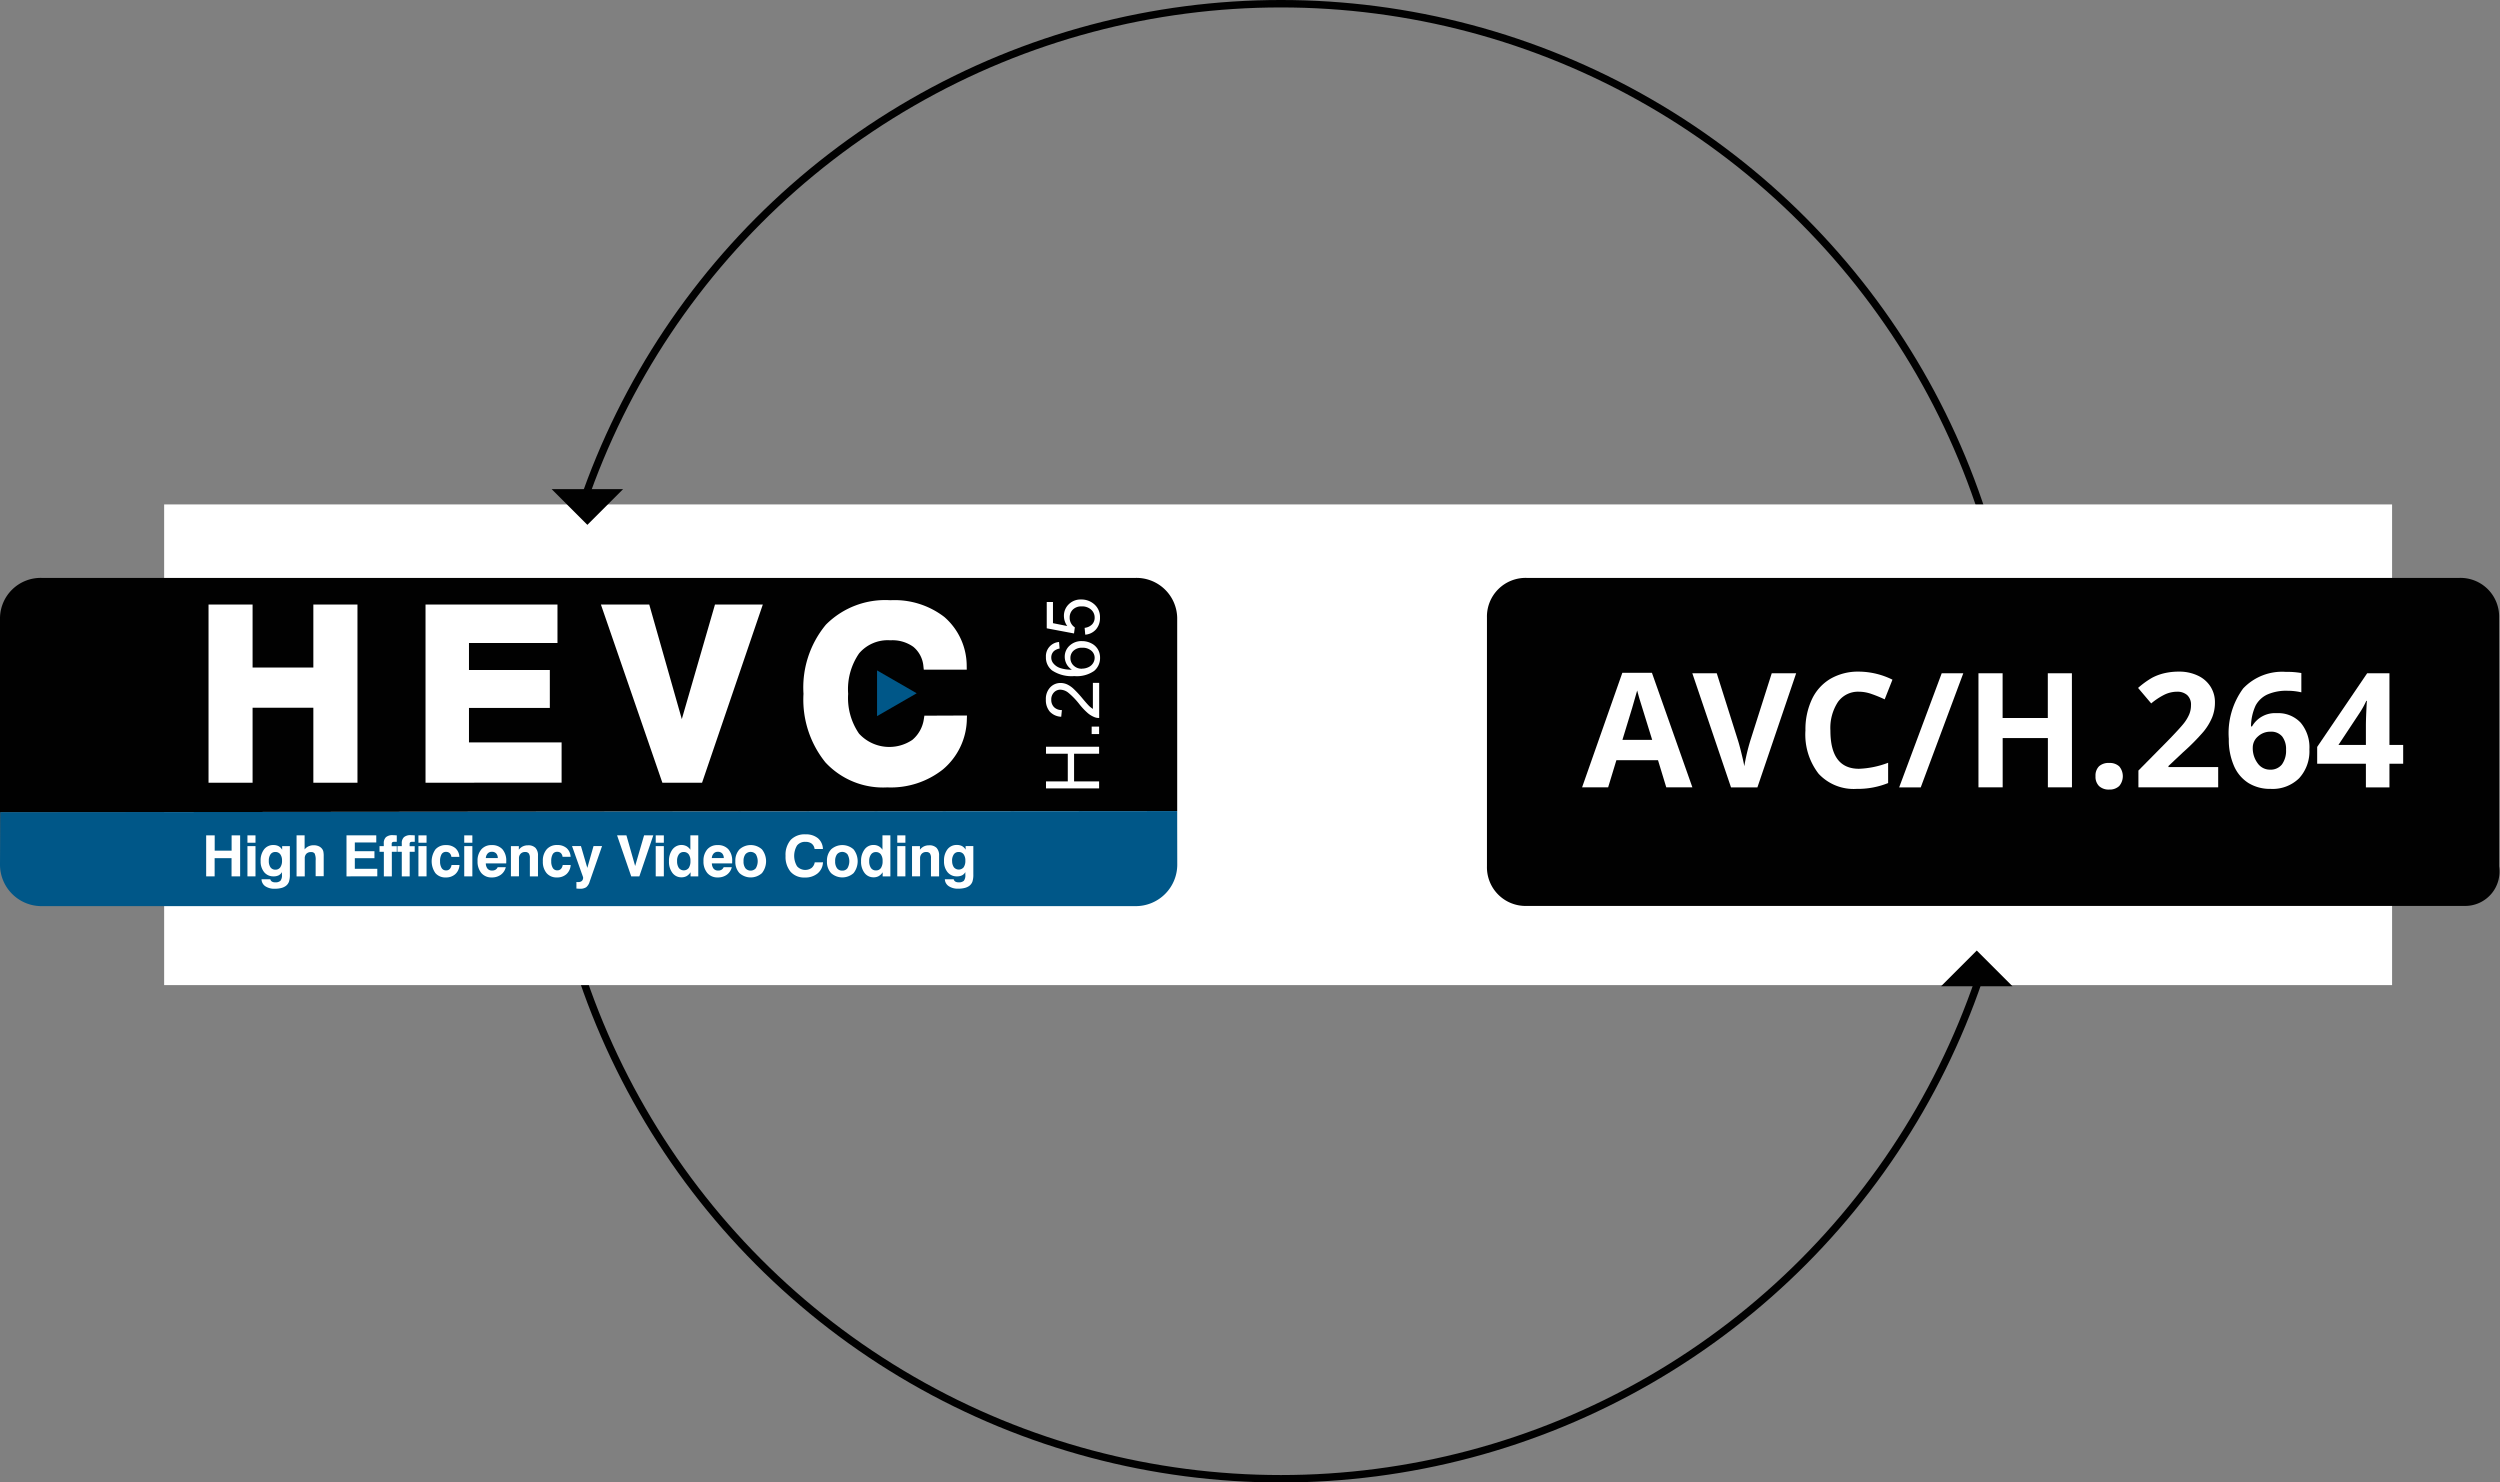 <svg xmlns="http://www.w3.org/2000/svg" viewBox="0 0 36.948 21.91"><rect x="0" y="0" width="36.948" height="21.91" fill="#808080" stroke="none"/><defs><style>.cls-1{fill:none;stroke:#010101;stroke-width:0.11px;}.cls-1,.cls-6{stroke-miterlimit:10;}.cls-2,.cls-6{fill:#fff;}.cls-3{fill:#010101;}.cls-4{isolation:isolate;}.cls-5{fill:#005788;}.cls-6{stroke:#fff;stroke-width:0.134px;}</style></defs><title>Asset 4routing</title><g id="Layer_2" data-name="Layer 2"><g id="TRANSCODING_copy" data-name="TRANSCODING copy"><circle class="cls-1" cx="18.931" cy="10.955" r="10.9"/><rect class="cls-2" x="2.426" y="7.455" width="32.927" height="7.104"/><path class="cls-3" d="M36.434,13.389h-13.873a.571.571,0,0,1-.585-.585V9.126a.571.571,0,0,1,.585-.585H36.35a.571.571,0,0,1,.585.585v3.677A.508.508,0,0,1,36.434,13.389Z"/><g class="cls-4"><path class="cls-2" d="M24.626,11.636l-.122-.401h-.615l-.122.401h-.385l.595-1.693h.437l.598,1.693Zm-.208-.701q-.17-.546-.191-.617c-.014-.048-.024-.085-.031-.113q-.038.148-.218.73Z"/><path class="cls-2" d="M26.185,9.95h.361l-.573,1.687H25.583L25.011,9.95h.361l.317,1.003c.018.06.036.128.055.208q.029.118.035.164a3.035,3.035,0,0,1,.087-.372Z"/><path class="cls-2" d="M27.475,10.223a.364.364,0,0,0-.312.152.702.702,0,0,0-.111.423q0,.564.423.564a1.343,1.343,0,0,0,.43-.089v.3a1.197,1.197,0,0,1-.464.086.708.708,0,0,1-.563-.223.945.945,0,0,1-.195-.641,1.045,1.045,0,0,1,.096-.461.693.693,0,0,1,.275-.303A.815.815,0,0,1,27.475,9.926a1.137,1.137,0,0,1,.494.119l-.115.291a1.908,1.908,0,0,0-.19-.078A.565.565,0,0,0,27.475,10.223Z"/><path class="cls-2" d="M29.016,9.95l-.629,1.687h-.319l.629-1.687Z"/><path class="cls-2" d="M30.622,11.636h-.356v-.728h-.668v.728H29.24V9.95h.357v.661h.668V9.95h.356Z"/><path class="cls-2" d="M30.97,11.471a.194.194,0,0,1,.052-.146.21.21,0,0,1,.151-.049.204.204,0,0,1,.148.051.225.225,0,0,1-0.0.289.202.202,0,0,1-.148.053.207.207,0,0,1-.15-.051A.193.193,0,0,1,30.97,11.471Z"/><path class="cls-2" d="M32.783,11.636H31.604v-.248l.423-.428c.125-.128.207-.218.246-.267a.591.591,0,0,0,.083-.138.346.346,0,0,0,.025-.131.19.19,0,0,0-.056-.151.216.216,0,0,0-.149-.05.432.432,0,0,0-.19.045,1.004,1.004,0,0,0-.193.128l-.194-.229a1.26,1.26,0,0,1,.207-.15.751.751,0,0,1,.179-.067A.928.928,0,0,1,32.201,9.926a.64.64,0,0,1,.279.058.442.442,0,0,1,.188.161.427.427,0,0,1,.067.238.583.583,0,0,1-.041.219.852.852,0,0,1-.126.209,3.196,3.196,0,0,1-.303.306l-.217.204v.016h.735Z"/><path class="cls-2" d="M32.94,10.92a1.115,1.115,0,0,1,.212-.745.792.792,0,0,1,.634-.245,1.177,1.177,0,0,1,.226.017v.285a.909.909,0,0,0-.203-.023.694.694,0,0,0-.299.055.376.376,0,0,0-.174.164.756.756,0,0,0-.068.308H33.283a.392.392,0,0,1,.366-.196.454.454,0,0,1,.354.142.565.565,0,0,1,.128.393.589.589,0,0,1-.152.427.559.559,0,0,1-.422.157.605.605,0,0,1-.326-.086.562.562,0,0,1-.214-.252A.964.964,0,0,1,32.94,10.92Zm.609.455a.213.213,0,0,0,.176-.077.345.345,0,0,0,.061-.219.301.301,0,0,0-.057-.194.208.208,0,0,0-.172-.071.266.266,0,0,0-.186.07.217.217,0,0,0-.077.164.372.372,0,0,0,.072.232A.221.221,0,0,0,33.549,11.375Z"/><path class="cls-2" d="M35.517,11.287h-.203v.35h-.348v-.35h-.72v-.248l.739-1.089h.329V11.01h.203ZM34.966,11.01v-.286c0-.047.002-.117.006-.208s.007-.144.009-.158H34.972a1.274,1.274,0,0,1-.103.185l-.309.467Z"/></g><path class="cls-3" d="M17.398,11.987l0.0.198V9.129a.602.602,0,0,0-.615-.588H.615A.601.601,0,0,0,0,9.129V12.764l.001.008.005-.768Z"/><path class="cls-5" d="M17.398,12.185l-0-.198L.005,12.004l-.005.768v.005a.614.614,0,0,0,.615.615H16.784a.614.614,0,0,0,.615-.615Z"/><path class="cls-2" d="M3.047,12.952v-.606h.126v.226h.25V12.346h.126v.606H3.422v-.269h-.25v.269Z"/><path class="cls-2" d="M3.657,12.455v-.109H3.776v.109Zm0,.497v-.447H3.776v.447Z"/><path class="cls-2" d="M3.865,12.995l.13-0a.054.054,0,0,0,.024.034.089.089,0,0,0,.048.011.105.105,0,0,0,.078-.023.129.129,0,0,0,.022-.087V12.889a.121.121,0,0,1-.049.048.165.165,0,0,1-.075.015.174.174,0,0,1-.139-.062A.248.248,0,0,1,3.852,12.726a.266.266,0,0,1,.051-.173.168.168,0,0,1,.138-.064.161.161,0,0,1,.077.017.134.134,0,0,1,.052.053v-.054h.114v.418a.333.333,0,0,1-.013.107.137.137,0,0,1-.045.062.193.193,0,0,1-.069.032.381.381,0,0,1-.095.011.24.24,0,0,1-.141-.037A.129.129,0,0,1,3.865,12.995ZM3.973,12.722a.16.16,0,0,0,.025.097.085.085,0,0,0,.072.034.084.084,0,0,0,.072-.034A.165.165,0,0,0,4.168,12.72a.153.153,0,0,0-.026-.095.086.086,0,0,0-.073-.033.083.083,0,0,0-.071.034A.162.162,0,0,0,3.973,12.722Z"/><path class="cls-2" d="M4.383,12.952v-.606h.119v.208a.155.155,0,0,1,.058-.046.175.175,0,0,1,.075-.016.184.184,0,0,1,.072.013.129.129,0,0,1,.052.039.102.102,0,0,1,.019.038.315.315,0,0,1,.006.07v.298h-.119V12.718a.216.216,0,0,0-.015-.104.062.062,0,0,0-.055-.021.089.089,0,0,0-.067.025.094.094,0,0,0-.024.069v.265Z"/><path class="cls-2" d="M5.121,12.952v-.606h.44v.105H5.244v.129h.29v.104h-.29v.156h.332v.112Z"/><path class="cls-2" d="M5.673,12.952V12.589H5.609v-.084h.063v-.041a.119.119,0,0,1,.033-.092.148.148,0,0,1,.102-.029l.027.001.03.002v.095H5.833a.06.06,0,0,0-.035.007.033.033,0,0,0-.009.027v.031h.075V12.589H5.791v.363Z"/><path class="cls-2" d="M5.938,12.952V12.589H5.874v-.084H5.938v-.041a.118.118,0,0,1,.033-.092.147.147,0,0,1,.102-.029l.027.001.03.002v.095H6.098a.061.061,0,0,0-.035.007.034.034,0,0,0-.009.027v.031h.075V12.589H6.055v.363Z"/><path class="cls-2" d="M6.184,12.455v-.109h.12v.109Zm0,.497v-.447h.12v.447Z"/><path class="cls-2" d="M6.673,12.784h.118a.196.196,0,0,1-.062.135.203.203,0,0,1-.141.049.191.191,0,0,1-.153-.064.304.304,0,0,1,.001-.351.198.198,0,0,1,.156-.063.203.203,0,0,1,.139.046.181.181,0,0,1,.058.128H6.671a.09.09,0,0,0-.025-.055.076.076,0,0,0-.053-.019.073.073,0,0,0-.067.035.198.198,0,0,0-.022.105.181.181,0,0,0,.023.099.074.074,0,0,0,.066.035.072.072,0,0,0,.053-.02A.103.103,0,0,0,6.673,12.784Z"/><path class="cls-2" d="M6.861,12.455v-.109h.12v.109Zm0,.497v-.447h.12v.447Z"/><path class="cls-2" d="M7.355,12.817h.12a.193.193,0,0,1-.073.111.222.222,0,0,1-.134.04.195.195,0,0,1-.154-.065.263.263,0,0,1-.056-.177.252.252,0,0,1,.056-.173.193.193,0,0,1,.153-.063.203.203,0,0,1,.159.062.257.257,0,0,1,.056.177l-0.0.019-.001.012H7.18a.127.127,0,0,0,.026.079.084.084,0,0,0,.067.027.094.094,0,0,0,.05-.012A.081.081,0,0,0,7.355,12.817Zm-.174-.135h.176a.1.1,0,0,0-.024-.069.083.083,0,0,0-.064-.024.079.079,0,0,0-.061.024A.11.11,0,0,0,7.18,12.682Z"/><path class="cls-2" d="M7.551,12.952v-.447h.117v.053a.163.163,0,0,1,.059-.049.174.174,0,0,1,.076-.016.147.147,0,0,1,.111.038.161.161,0,0,1,.037.116v.305h-.12v-.27a.113.113,0,0,0-.016-.069.064.064,0,0,0-.053-.021.088.088,0,0,0-.067.025.095.095,0,0,0-.025.069v.265Z"/><path class="cls-2" d="M8.316,12.784h.118a.196.196,0,0,1-.062.135.203.203,0,0,1-.141.049.192.192,0,0,1-.153-.064.259.259,0,0,1-.055-.176.253.253,0,0,1,.057-.176.197.197,0,0,1,.156-.063.203.203,0,0,1,.139.046.181.181,0,0,1,.058.128H8.314a.09.09,0,0,0-.025-.055.076.076,0,0,0-.053-.019.073.073,0,0,0-.067.035.198.198,0,0,0-.022.105.181.181,0,0,0,.023.099.074.074,0,0,0,.066.035.072.072,0,0,0,.053-.02A.104.104,0,0,0,8.316,12.784Z"/><path class="cls-2" d="M8.519,13.132V13.035l.012.001.016 0a.075.075,0,0,0,.053-.017.065.065,0,0,0,.018-.05l-.001-.006-.002-.006-.161-.453h.132l.094.323.092-.323h.126l-.184.528a.162.162,0,0,1-.051.081.164.164,0,0,1-.093.022l-.024-.001Z"/><path class="cls-2" d="M9.329,12.952l-.209-.606h.138l.129.453.132-.453H9.655l-.206.606Z"/><path class="cls-2" d="M9.691,12.455v-.109h.12v.109Zm0,.497v-.447h.12v.447Z"/><path class="cls-2" d="M10.32,12.346v.606h-.114v-.061a.174.174,0,0,1-.058.057.154.154,0,0,1-.076.018.162.162,0,0,1-.134-.065.27.27,0,0,1-.051-.172.278.278,0,0,1,.051-.174.167.167,0,0,1,.209-.049.151.151,0,0,1,.056.053V12.346Zm-.313.379a.174.174,0,0,0,.026.103.093.093,0,0,0,.146 0.0.179.179,0,0,0,.025-.104.158.158,0,0,0-.026-.098.088.088,0,0,0-.074-.034.083.083,0,0,0-.071.035A.159.159,0,0,0,10.007,12.726Z"/><path class="cls-2" d="M10.695,12.817h.12a.193.193,0,0,1-.073.111.222.222,0,0,1-.134.04.195.195,0,0,1-.154-.065.261.261,0,0,1-.057-.177.253.253,0,0,1,.056-.173.193.193,0,0,1,.153-.063.202.202,0,0,1,.159.062.256.256,0,0,1,.056.177l-0.0.019-.001.012h-.299a.128.128,0,0,0,.026.079.084.084,0,0,0,.067.027.095.095,0,0,0,.05-.012A.081.081,0,0,0,10.695,12.817Zm-.174-.135h.176a.1.1,0,0,0-.024-.069.084.084,0,0,0-.064-.024.08.08,0,0,0-.061.024A.11.11,0,0,0,10.52,12.682Z"/><path class="cls-2" d="M10.868,12.728a.244.244,0,0,1,.061-.175.248.248,0,0,1,.332,0,.283.283,0,0,1,0,.351.248.248,0,0,1-.332,0A.244.244,0,0,1,10.868,12.728Zm.121,0a.165.165,0,0,0,.027.103.101.101,0,0,0,.155,0,.206.206,0,0,0,0-.205.102.102,0,0,0-.155,0A.164.164,0,0,0,10.989,12.728Z"/><path class="cls-2" d="M12.163,12.744a.224.224,0,0,1-.079.164.285.285,0,0,1-.19.061.266.266,0,0,1-.209-.084.343.343,0,0,1-.075-.235.337.337,0,0,1,.076-.237.284.284,0,0,1,.219-.082.277.277,0,0,1,.183.057.216.216,0,0,1,.074.16h-.123a.119.119,0,0,0-.042-.079.145.145,0,0,0-.092-.027.15.15,0,0,0-.125.053.299.299,0,0,0-0.0.308.163.163,0,0,0,.214.025.136.136,0,0,0,.047-.083Z"/><path class="cls-2" d="M12.222,12.728a.244.244,0,0,1,.061-.175.249.249,0,0,1,.332,0,.284.284,0,0,1,0,.351.249.249,0,0,1-.332,0A.244.244,0,0,1,12.222,12.728Zm.121,0a.167.167,0,0,0,.027.103.092.092,0,0,0,.078.036.09.09,0,0,0,.077-.036.206.206,0,0,0,0-.205.102.102,0,0,0-.155,0A.166.166,0,0,0,12.343,12.728Z"/><path class="cls-2" d="M13.159,12.346v.606h-.114v-.061a.175.175,0,0,1-.058.057.153.153,0,0,1-.076.018.163.163,0,0,1-.134-.065.27.27,0,0,1-.051-.172.278.278,0,0,1,.051-.174.16.16,0,0,1,.132-.067.158.158,0,0,1,.077.018.149.149,0,0,1,.056.053V12.346Zm-.313.379a.174.174,0,0,0,.026.103.085.085,0,0,0,.074.036.084.084,0,0,0,.073-.035.177.177,0,0,0,.025-.104.158.158,0,0,0-.026-.098.088.088,0,0,0-.074-.034.084.084,0,0,0-.071.035A.159.159,0,0,0,12.846,12.726Z"/><path class="cls-2" d="M13.261,12.455v-.109h.12v.109Zm0,.497v-.447h.12v.447Z"/><path class="cls-2" d="M13.479,12.952v-.447h.117v.053a.163.163,0,0,1,.059-.049.175.175,0,0,1,.076-.016.146.146,0,0,1,.111.038.161.161,0,0,1,.037.116v.305h-.12v-.27a.113.113,0,0,0-.016-.069.064.064,0,0,0-.053-.021.088.088,0,0,0-.067.025.095.095,0,0,0-.025.069v.265Z"/><path class="cls-2" d="M13.964,12.995l.131-0a.054.054,0,0,0,.024.034.09.09,0,0,0,.048.011.105.105,0,0,0,.078-.023.129.129,0,0,0,.022-.087V12.889a.121.121,0,0,1-.049.048.165.165,0,0,1-.075.015.173.173,0,0,1-.139-.062.247.247,0,0,1-.052-.165.268.268,0,0,1,.051-.173.168.168,0,0,1,.138-.064.162.162,0,0,1,.078.017.135.135,0,0,1,.052.053v-.054h.114v.418a.334.334,0,0,1-.013.107.139.139,0,0,1-.045.062.191.191,0,0,1-.069.032.38.38,0,0,1-.095.011.239.239,0,0,1-.141-.037A.129.129,0,0,1,13.964,12.995Zm.108-.274a.158.158,0,0,0,.026.097.094.094,0,0,0,.144,0,.165.165,0,0,0,.025-.098.153.153,0,0,0-.026-.095.086.086,0,0,0-.073-.033.083.083,0,0,0-.071.034A.162.162,0,0,0,14.071,12.722Z"/><path class="cls-6" d="M3.149,11.501V9.002h.517v.931H4.698V9.002h.518v2.499H4.698V10.393H3.666v1.108Z"/><path class="cls-6" d="M6.356,11.501V9.002H8.172v.434H6.864v.533H8.059v.427H6.864v.643H8.233v.461Z"/><path class="cls-6" d="M9.837,11.501,8.975,9.002h.57l.531,1.869.541-1.869h.563l-.852,2.499Z"/><path class="cls-6" d="M14.222,10.642a.925.925,0,0,1-.328.677,1.174,1.174,0,0,1-.781.251,1.094,1.094,0,0,1-.863-.346,1.41,1.41,0,0,1-.308-.97,1.388,1.388,0,0,1,.314-.977,1.168,1.168,0,0,1,.903-.339,1.137,1.137,0,0,1,.756.233.892.892,0,0,1,.305.659h-.507a.486.486,0,0,0-.173-.323.598.598,0,0,0-.38-.111.623.623,0,0,0-.516.219.999.999,0,0,0-.176.64.994.994,0,0,0,.175.629.674.674,0,0,0,.883.103.56.56,0,0,0,.193-.343Z"/><path class="cls-2" d="M16.244,11.652h-.785V11.548h.322v-.408h-.322v-.104h.785v.104h-.37V11.548h.37Z"/><path class="cls-2" d="M16.244,10.849h-.11V10.739h.11Z"/><path class="cls-2" d="M16.152,10.092h.093v.519a.17.17,0,0,1-.067-.011.356.356,0,0,1-.104-.063.978.978,0,0,1-.119-.126,1.071,1.071,0,0,0-.166-.173.198.198,0,0,0-.116-.045.129.129,0,0,0-.097.041.148.148,0,0,0-.039.107.15.15,0,0,0,.042.111.157.157,0,0,0,.115.042l-.01.099a.242.242,0,0,1-.169-.076.26.26,0,0,1-.058-.178.248.248,0,0,1,.063-.179.206.206,0,0,1,.155-.066.235.235,0,0,1,.092.019.364.364,0,0,1,.096.064,1.536,1.536,0,0,1,.138.149q.073.087.099.111a.337.337,0,0,0,.052.04Z"/><path class="cls-2" d="M15.652,9.489l.008.096a.183.183,0,0,0-.082.036.128.128,0,0,0-.041.096.132.132,0,0,0,.026.081.22.22,0,0,0,.097.072.507.507,0,0,0,.181.027.221.221,0,0,1-.079-.085.227.227,0,0,1-.026-.105.218.218,0,0,1,.071-.164.254.254,0,0,1,.183-.068.299.299,0,0,1,.137.032.231.231,0,0,1,.097.087.239.239,0,0,1,.034.126.247.247,0,0,1-.088.196.447.447,0,0,1-.292.076.522.522,0,0,1-.33-.084.241.241,0,0,1-.09-.197.21.21,0,0,1,.195-.223Zm.338.393a.223.223,0,0,0,.095-.021.157.157,0,0,0,.069-.059.148.148,0,0,0,.024-.08.136.136,0,0,0-.049-.105.194.194,0,0,0-.134-.044.181.181,0,0,0-.128.043.142.142,0,0,0-.047.109.149.149,0,0,0,.047.111A.168.168,0,0,0,15.99,9.883Z"/><path class="cls-2" d="M16.039,9.38l-.009-.101a.18.18,0,0,0,.111-.052.141.141,0,0,0,.037-.099.154.154,0,0,0-.052-.118.198.198,0,0,0-.139-.048.178.178,0,0,0-.13.046.161.161,0,0,0-.048.121.167.167,0,0,0,.021.084.164.164,0,0,0,.055.059l-.012.09-.403-.076V8.897h.092v.313l.211.042a.255.255,0,0,1-.049-.148.235.235,0,0,1,.071-.173.248.248,0,0,1,.183-.071.285.285,0,0,1,.184.062.249.249,0,0,1,.095.206.254.254,0,0,1-.06.175A.235.235,0,0,1,16.039,9.38Z"/><polygon class="cls-5" points="12.962 9.908 13.548 10.246 12.962 10.584 12.962 9.908"/><polyline class="cls-3" points="9.209 7.229 8.681 7.757 8.153 7.229"/><polyline class="cls-3" points="28.687 14.576 29.215 14.048 29.743 14.576"/></g></g></svg>